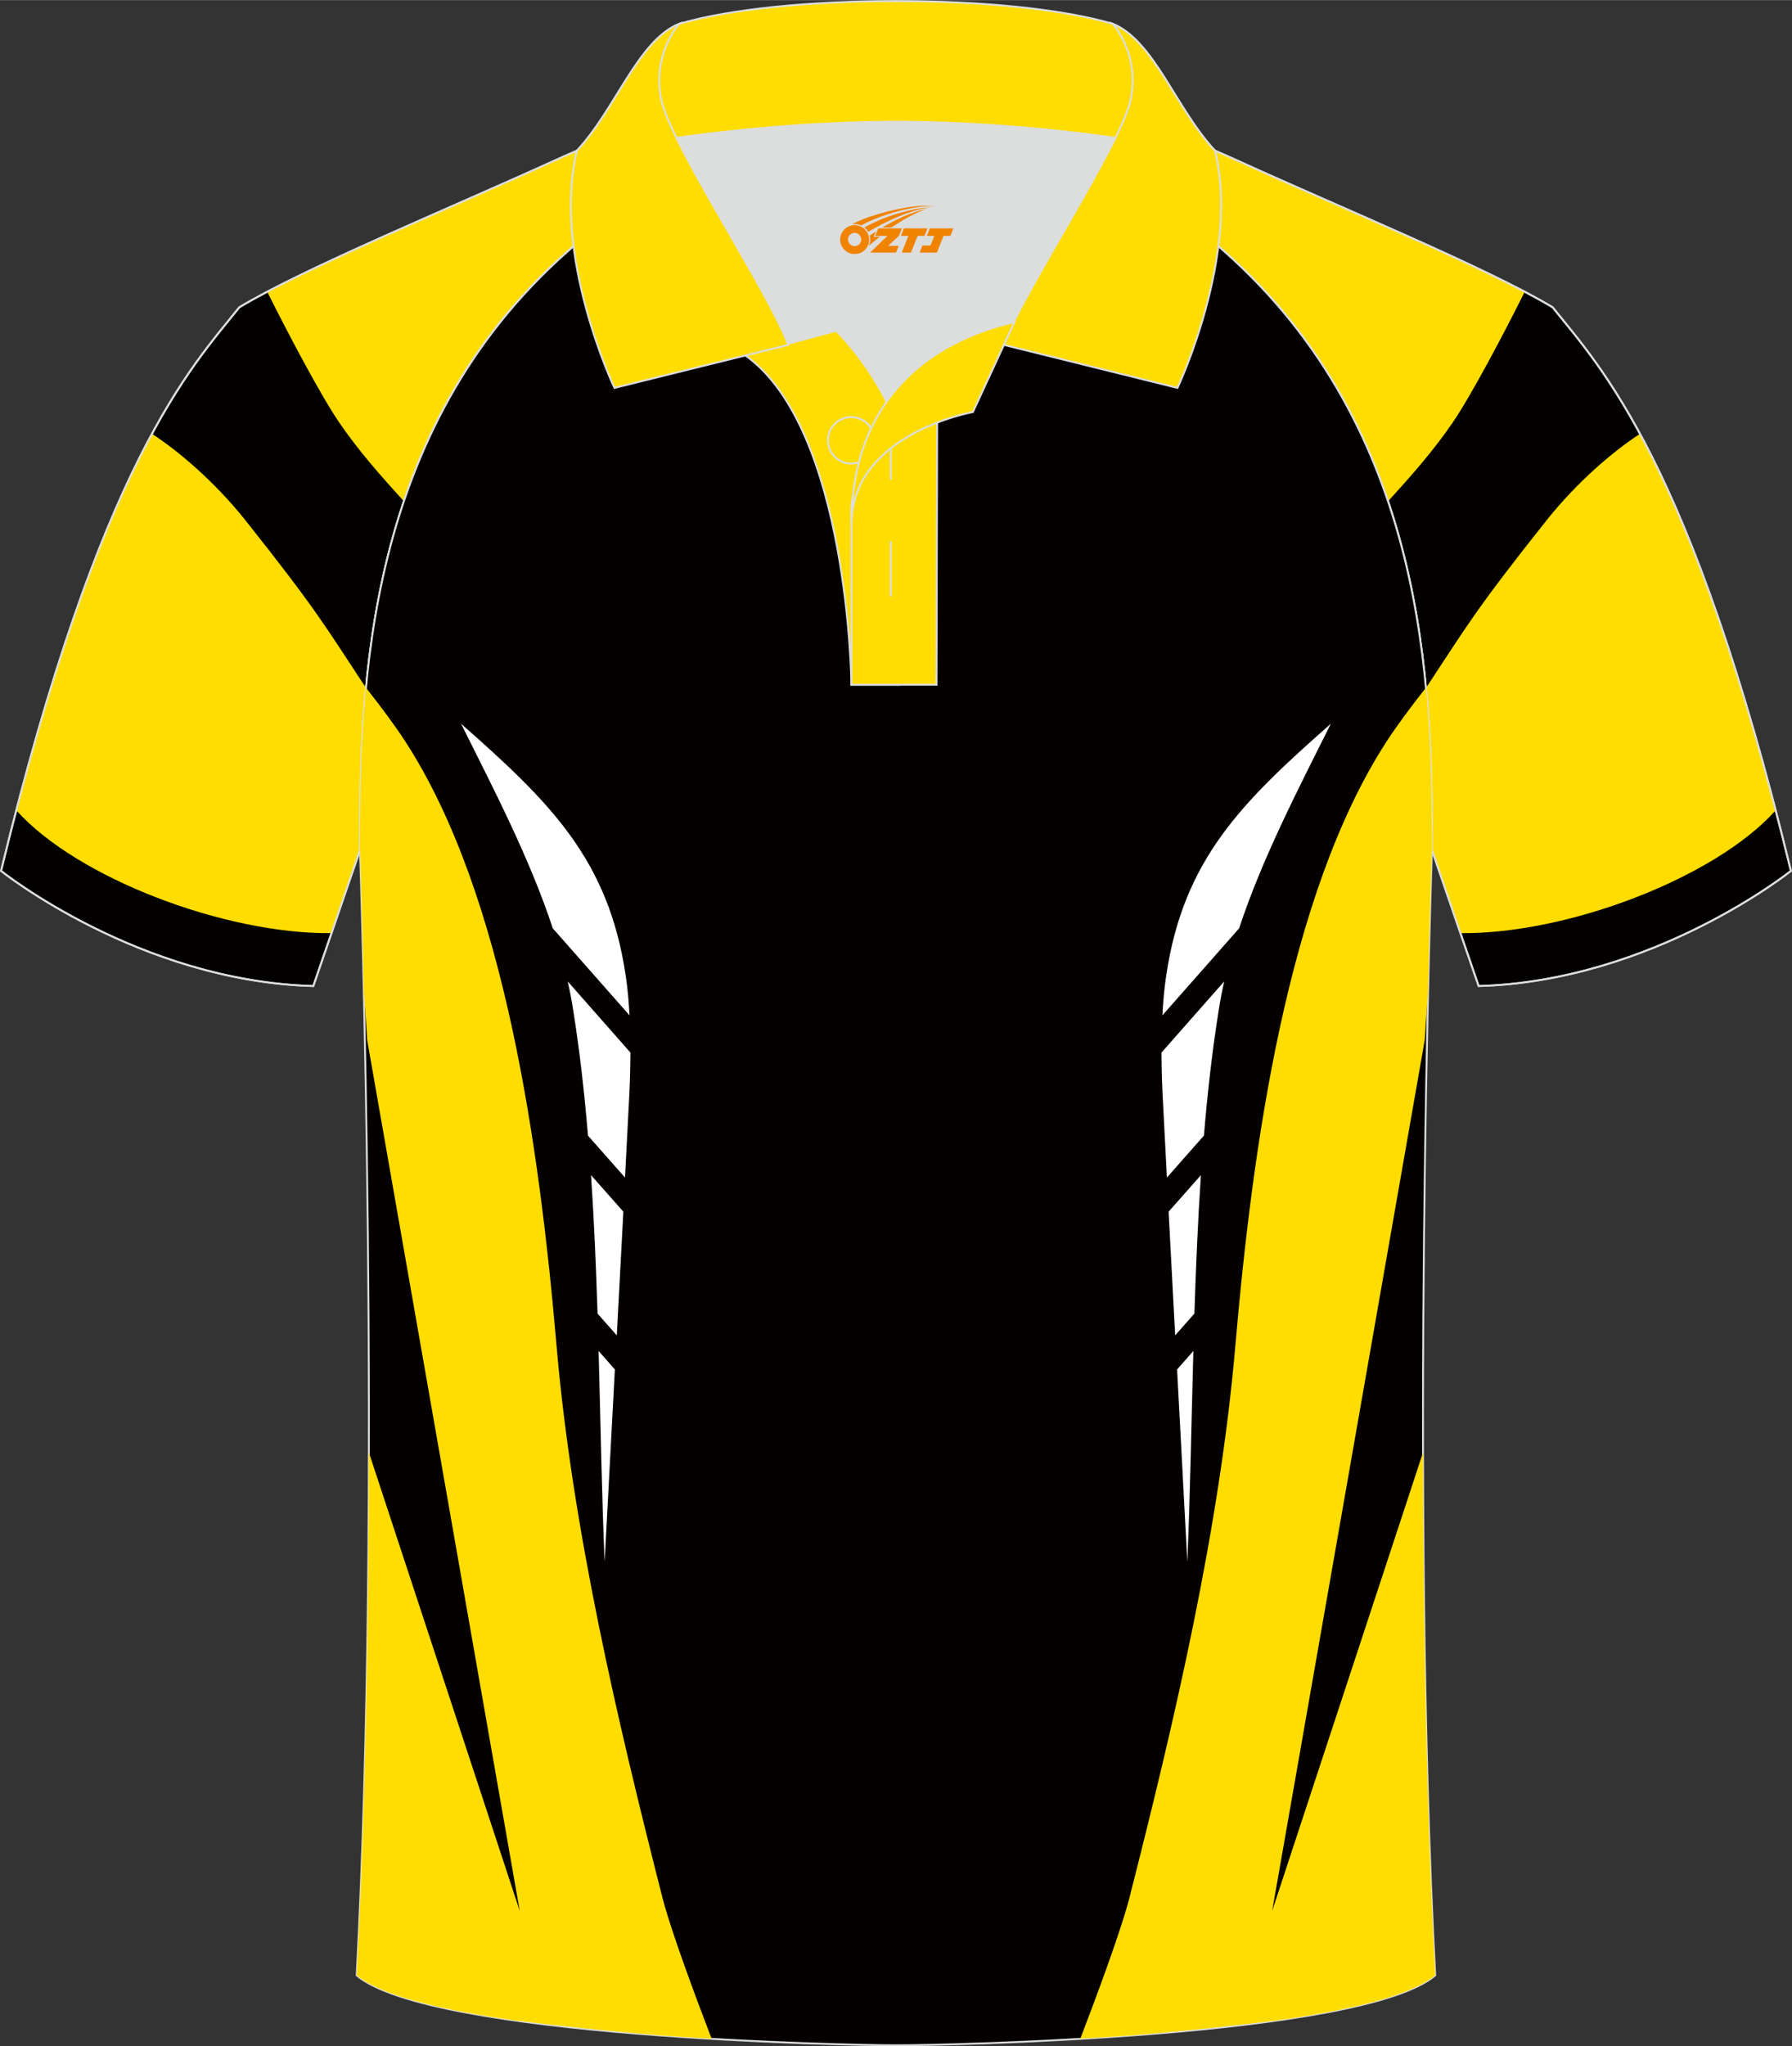 <?xml version="1.0" encoding="utf-8"?>
<!-- Generator: Adobe Illustrator 24.0.1, SVG Export Plug-In . SVG Version: 6.00 Build 0)  -->
<svg xmlns="http://www.w3.org/2000/svg" xmlns:xlink="http://www.w3.org/1999/xlink" version="1.1" id="图层_1" x="0px" y="0px" width="379.8px" height="433.5px" viewBox="0 0 379.96 433.64" enable-background="new 0 0 379.96 433.64" xml:space="preserve">
<rect x="0" y="0" width="379.96" height="433.64" fill="#333333" stroke="none"/>
<g>
	
		<path fill-rule="evenodd" clip-rule="evenodd" fill="#030000" stroke="#DCDDDD" stroke-width="0.4" stroke-miterlimit="22.926" d="   M246.77,27.82c4.33,1.37,9.2,3.29,15.06,5.95c21.94,10.02,53.7,23.08,67.38,31.34c10.24,12.8,29.36,32.42,50.52,119.44   c0,0-29.19,23.38-66.21,24.4c0,0-7.17-20.82-9.9-28.84c0-34.68-1.03-88.85-44.05-126.87c-8.02-7.36-28.69-19.88-41.87-26.31   L246.77,27.82z"/>
	<path fill-rule="evenodd" clip-rule="evenodd" fill="#FFDD00" d="M376.5,171.71c-12.88,14.39-44.28,26.28-66.83,26.03   c-2.15-6.25-4.67-13.58-6.05-17.64c0-8.9-0.46-23.44-1.28-34.3c8.64-13.08,10.43-16.49,25.58-35.55   c6.44-8.1,14.24-14.73,19.82-18.33C356.15,107.48,366.02,131.55,376.5,171.71z"/>
	<path fill-rule="evenodd" clip-rule="evenodd" fill="#FFDD00" d="M323.29,61.81c-4.37,8.77-11.38,22.04-15.26,27.7   c-4,5.85-8.48,10.96-13.73,16.71c-6.32-18.74-16.93-37.25-34.74-52.98c-7.68-7.05-26.97-18.84-40.17-25.47l-0.8-0.82l28.16,0.86   c4.33,1.37,9.2,3.29,15.06,5.95C281.03,42.54,307.75,53.63,323.29,61.81z"/>
	<path fill="none" stroke="#DCDDDD" stroke-width="0.4" stroke-miterlimit="22.926" d="M246.77,27.82   c4.33,1.37,9.2,3.29,15.06,5.95c21.94,10.02,53.7,23.08,67.38,31.34c10.24,12.8,29.36,32.42,50.52,119.44   c0,0-29.19,23.38-66.21,24.4c0,0-7.17-20.82-9.9-28.84c0-34.68-1.03-88.85-44.05-126.87c-8.02-7.36-28.69-19.88-41.87-26.31   L246.77,27.82z"/>
	
		<path fill-rule="evenodd" clip-rule="evenodd" fill="#030000" stroke="#DCDDDD" stroke-width="0.4" stroke-miterlimit="22.926" d="   M133.18,27.82c-4.33,1.37-9.2,3.29-15.06,5.95c-21.94,10.02-53.7,23.08-67.38,31.34C40.5,77.91,21.38,97.53,0.22,184.55   c0,0,29.19,23.38,66.21,24.4c0,0,7.17-20.82,9.9-28.84c0-34.68,1.03-88.85,44.05-126.87c8.02-7.36,28.69-19.88,41.87-26.31   L133.18,27.82z"/>
	<path fill-rule="evenodd" clip-rule="evenodd" fill="#FFDD00" d="M3.46,171.71c12.88,14.39,44.28,26.28,66.83,26.03   c2.15-6.25,4.67-13.58,6.05-17.64c0-8.9,0.46-23.44,1.28-34.3c-8.64-13.08-10.43-16.49-25.58-35.55   c-6.44-8.1-14.24-14.73-19.82-18.33C23.8,107.48,13.93,131.55,3.46,171.71z"/>
	<path fill-rule="evenodd" clip-rule="evenodd" fill="#FFDD00" d="M56.66,61.81c4.37,8.77,11.38,22.04,15.26,27.7   c4,5.85,8.48,10.96,13.73,16.71c6.32-18.74,16.93-37.25,34.74-52.98c7.68-7.05,26.97-18.84,40.17-25.47l0.8-0.82l-28.16,0.86   c-4.33,1.37-9.2,3.29-15.06,5.95C98.92,42.54,72.2,53.63,56.66,61.81z"/>
	<path fill="none" stroke="#DCDDDD" stroke-width="0.4" stroke-miterlimit="22.926" d="M133.18,27.82   c-4.33,1.37-9.2,3.29-15.06,5.95c-21.94,10.02-53.7,23.08-67.38,31.34C40.5,77.91,21.38,97.53,0.22,184.55   c0,0,29.19,23.38,66.21,24.4c0,0,7.17-20.82,9.9-28.84c0-34.68,1.03-88.85,44.05-126.87c8.02-7.36,28.69-19.88,41.87-26.31   L133.18,27.82z"/>
	
		<path fill-rule="evenodd" clip-rule="evenodd" fill="#040000" stroke="#DCDDDD" stroke-width="0.4" stroke-miterlimit="22.926" d="   M76.33,180.11c0,0.08,4.68,137.18-0.7,238.51c15.6,13.15,104.62,14.84,114.34,14.82c9.72,0.03,98.74-1.67,114.34-14.82   c-5.38-101.35-0.7-238.49-0.7-238.51l0,0c0-34.68-1.03-88.85-44.05-126.87c-7.66-7.03-26.88-18.77-40.06-25.42l-59.04-0.01   c-13.19,6.64-32.42,18.39-40.08,25.43C77.36,91.25,76.33,145.43,76.33,180.11L76.33,180.11z"/>
	<path fill-rule="evenodd" clip-rule="evenodd" fill="#FFDD00" d="M229.05,432.06c3.58-0.21,7.25-0.45,10.97-0.72   c10-0.82,20.46-1.9,30.97-3.19c15.37-2.19,28.24-5.26,33.32-9.54c-1.86-35.05-2.52-74.37-2.58-110.83l-31.99,97.18l32.35-184.58   c0.21-3.5,0.45-6.91,0.71-10.23c0.42-18.64,0.81-30.04,0.81-30.05l0,0c0-10.1-0.09-21.85-1.27-34.37   c-3.29,4.17-6.21,8.11-8.37,11.44c-21.07,32.52-28.41,85.96-32.04,128.07c-3.33,38.6-12.82,79.15-22.47,116.99   C237.7,409.11,232.45,423.22,229.05,432.06z"/>
	<path fill-rule="evenodd" clip-rule="evenodd" fill="#FFFFFF" d="M282.18,153.36c-6.83,13.7-14.48,28.33-19.45,43.36l-16.27,18.45   c0.15-2.77,0.39-5.6,0.79-8.29C250.88,182.13,263.27,170.03,282.18,153.36L282.18,153.36L282.18,153.36L282.18,153.36z    M259.57,207.97l-13.3,15.08c0.01,3.88,0.15,6.95,0.2,8.24c0.05,1.14,0.42,8.28,0.95,18.25l7.85-8.89   c0.76-9.13,1.77-18.06,3.15-26.66C258.73,211.97,259.12,209.97,259.57,207.97L259.57,207.97L259.57,207.97L259.57,207.97z    M254.63,249.03c-0.65,9.68-1.06,19.52-1.38,29.34l-4.08,4.61l-1.39-26.21L254.63,249.03L254.63,249.03L254.63,249.03   L254.63,249.03z M253.03,286.29c-0.42,15.24-0.67,30.35-1.28,44.69c0,0-1.03-19.2-2.17-40.77L253.03,286.29z"/>
	<path fill-rule="evenodd" clip-rule="evenodd" fill="#FFDD00" d="M150.89,432.06c-3.58-0.21-7.25-0.45-10.97-0.72   c-10-0.82-20.46-1.9-30.97-3.19c-15.37-2.19-28.24-5.26-33.32-9.54c1.86-35.05,2.52-74.37,2.58-110.83l31.99,97.18L77.85,220.38   c-0.21-3.5-0.45-6.91-0.71-10.23c-0.42-18.64-0.81-30.04-0.81-30.05l0,0c0-10.1,0.09-21.85,1.27-34.37   c3.29,4.17,6.21,8.11,8.37,11.44c21.07,32.52,28.41,85.96,32.04,128.07c3.33,38.6,12.82,79.15,22.47,116.99   C142.24,409.11,147.5,423.22,150.89,432.06z"/>
	<path fill-rule="evenodd" clip-rule="evenodd" fill="#FFFFFF" d="M97.76,153.36c6.83,13.7,14.48,28.33,19.45,43.36l16.27,18.45   c-0.15-2.77-0.39-5.6-0.79-8.29C129.06,182.13,116.67,170.03,97.76,153.36L97.76,153.36L97.76,153.36L97.76,153.36z M120.37,207.97   l13.3,15.08c-0.01,3.88-0.15,6.95-0.2,8.24c-0.05,1.14-0.42,8.28-0.95,18.25l-7.85-8.89c-0.76-9.13-1.77-18.06-3.15-26.66   C121.22,211.97,120.82,209.97,120.37,207.97L120.37,207.97L120.37,207.97L120.37,207.97z M125.32,249.03   c0.65,9.68,1.06,19.52,1.38,29.34l4.08,4.61l1.39-26.21L125.32,249.03L125.32,249.03L125.32,249.03L125.32,249.03z M126.92,286.29   c0.42,15.24,0.67,30.35,1.28,44.69c0,0,1.03-19.2,2.17-40.77L126.92,286.29z"/>
	<path fill-rule="evenodd" clip-rule="evenodd" fill="#DCDDDD" d="M187.99,85.11c6.44-9.11,16.35-14.37,26.94-16.84   c5.24-10.64,16.09-27.82,21.62-39.14c-26.77-6.52-66.39-6.52-93.16,0c6.43,13.14,20,34.17,23.66,43.71l10.22-2.75   C177.27,70.09,183.27,75.76,187.99,85.11z"/>
	
		<path fill-rule="evenodd" clip-rule="evenodd" fill="#FFDD00" stroke="#DCDDDD" stroke-width="0.4" stroke-miterlimit="22.926" d="   M158.01,75.28l19.26-5.19c0,0,11.74,11.1,15.3,27.84c3.55,16.74-1.86,47.18-1.86,47.18h-10.18C180.53,145.1,180,90.85,158.01,75.28   z"/>
	
		<path fill-rule="evenodd" clip-rule="evenodd" fill="#FFDD00" stroke="#DCDDDD" stroke-width="0.4" stroke-miterlimit="22.926" d="   M180.53,107.56v37.54h18.04l0.14-60.77C189.87,87.24,181.02,98.77,180.53,107.56z"/>
	
		<path fill-rule="evenodd" clip-rule="evenodd" fill="#FFDD00" stroke="#DCDDDD" stroke-width="0.4" stroke-miterlimit="22.926" d="   M122.05,33.11c13.39-3.26,40.91-7.33,67.92-7.33c27,0,54.53,4.07,67.92,7.33l-0.28-1.2c-8.23-8.78-12.93-23.33-21.69-26.89   c-10.94-3.21-28.44-4.82-45.95-4.82s-35.01,1.61-45.95,4.82c-8.77,3.57-13.47,18.11-21.69,26.89L122.05,33.11z"/>
	
		<path fill-rule="evenodd" clip-rule="evenodd" fill="#FFDD00" stroke="#DCDDDD" stroke-width="0.4" stroke-miterlimit="22.926" d="   M144.02,5.02c0,0-5.58,6.05-3.94,15.53c1.63,9.49,22.57,40.53,27.06,52.51l-36.86,9.13c0,0-13.39-28.22-7.95-50.28   C130.56,23.14,135.26,8.59,144.02,5.02z"/>
	
		<path fill-rule="evenodd" clip-rule="evenodd" fill="#FFDD00" stroke="#DCDDDD" stroke-width="0.4" stroke-miterlimit="22.926" d="   M235.92,5.02c0,0,5.58,6.05,3.94,15.53c-1.63,9.49-22.57,40.53-27.06,52.51l36.86,9.13c0,0,13.39-28.22,7.95-50.28   C249.39,23.14,244.68,8.59,235.92,5.02z"/>
	<path fill="none" stroke="#DCDDDD" stroke-width="0.4" stroke-miterlimit="22.926" d="M185.41,93.3c0-2.72-2.21-4.93-4.93-4.93   c-2.72,0-4.93,2.21-4.93,4.93s2.21,4.93,4.93,4.93S185.41,96.01,185.41,93.3z"/>
	
		<line fill="none" stroke="#DCDDDD" stroke-width="0.4" stroke-miterlimit="22.926" x1="188.87" y1="114.63" x2="188.87" y2="126.38"/>
	
		<line fill="none" stroke="#DCDDDD" stroke-width="0.4" stroke-miterlimit="22.926" x1="188.87" y1="89.87" x2="188.87" y2="101.63"/>
	
		<path fill-rule="evenodd" clip-rule="evenodd" fill="#FFDD00" stroke="#DCDDDD" stroke-width="0.4" stroke-miterlimit="22.926" d="   M215.09,68.24l-8.81,19.07c0,0-25.75,4.58-25.75,23.82C180.53,84.95,196.81,72.44,215.09,68.24z"/>
	
</g>
<g id="图层_x0020_1">
	<path fill="#F08300" d="M178.32,51.78c0.416,1.136,1.472,1.984,2.752,2.032c0.144,0,0.304,0,0.448-0.016h0.016   c0.016,0,0.064,0,0.128-0.016c0.032,0,0.048-0.016,0.08-0.016c0.064-0.016,0.144-0.032,0.224-0.048c0.016,0,0.016,0,0.032,0   c0.192-0.048,0.4-0.112,0.576-0.208c0.192-0.096,0.4-0.224,0.608-0.384c0.672-0.56,1.104-1.408,1.104-2.352   c0-0.224-0.032-0.448-0.08-0.672l0,0C184.16,49.9,184.11,49.73,184.03,49.55C183.56,48.46,182.48,47.7,181.21,47.7C179.52,47.7,178.14,49.07,178.14,50.77C178.14,51.12,178.2,51.46,178.32,51.78L178.32,51.78L178.32,51.78z M182.62,50.8L182.62,50.8C182.59,51.58,181.93,52.18,181.15,52.14C180.36,52.11,179.77,51.46,179.8,50.67c0.032-0.784,0.688-1.376,1.472-1.344   C182.04,49.36,182.65,50.03,182.62,50.8L182.62,50.8z"/>
	<polygon fill="#F08300" points="196.65,48.38 ,196.01,49.97 ,194.57,49.97 ,193.15,53.52 ,191.2,53.52 ,192.6,49.97 ,191.02,49.97    ,191.66,48.38"/>
	<path fill="#F08300" d="M198.62,43.65c-1.008-0.096-3.024-0.144-5.056,0.112c-2.416,0.304-5.152,0.912-7.616,1.664   C183.9,46.03,182.03,46.75,180.68,47.52C180.88,47.49,181.07,47.47,181.26,47.47c0.48,0,0.944,0.112,1.36,0.288   C186.72,45.44,193.92,43.39,198.62,43.65L198.62,43.65L198.62,43.65z"/>
	<path fill="#F08300" d="M184.09,49.12c4-2.368,8.88-4.672,13.488-5.248c-4.608,0.288-10.224,2-14.288,4.304   C183.61,48.43,183.88,48.75,184.09,49.12C184.09,49.12,184.09,49.12,184.09,49.12z"/>
	<polygon fill="#F08300" points="202.14,48.38 ,201.52,49.97 ,200.06,49.97 ,198.65,53.52 ,198.19,53.52 ,196.68,53.52 ,194.99,53.52    ,195.58,52.02 ,197.29,52.02 ,198.11,49.97 ,196.52,49.97 ,197.16,48.38"/>
	<polygon fill="#F08300" points="191.23,48.38 ,190.59,49.97 ,188.3,52.08 ,190.56,52.08 ,189.98,53.52 ,184.49,53.52 ,188.16,49.97    ,185.58,49.97 ,186.22,48.38"/>
	<path fill="#F08300" d="M196.51,44.24c-3.376,0.752-6.464,2.192-9.424,3.952h1.888C191.4,46.62,193.74,45.19,196.51,44.24z    M185.71,49.06C185.08,49.44,185.02,49.49,184.41,49.9c0.064,0.256,0.112,0.544,0.112,0.816c0,0.496-0.112,0.976-0.32,1.392   c0.176-0.16,0.32-0.304,0.432-0.4c0.272-0.24,0.768-0.64,1.6-1.296l0.32-0.256H185.23l0,0L185.71,49.06L185.71,49.06L185.71,49.06z"/>
</g>
</svg>